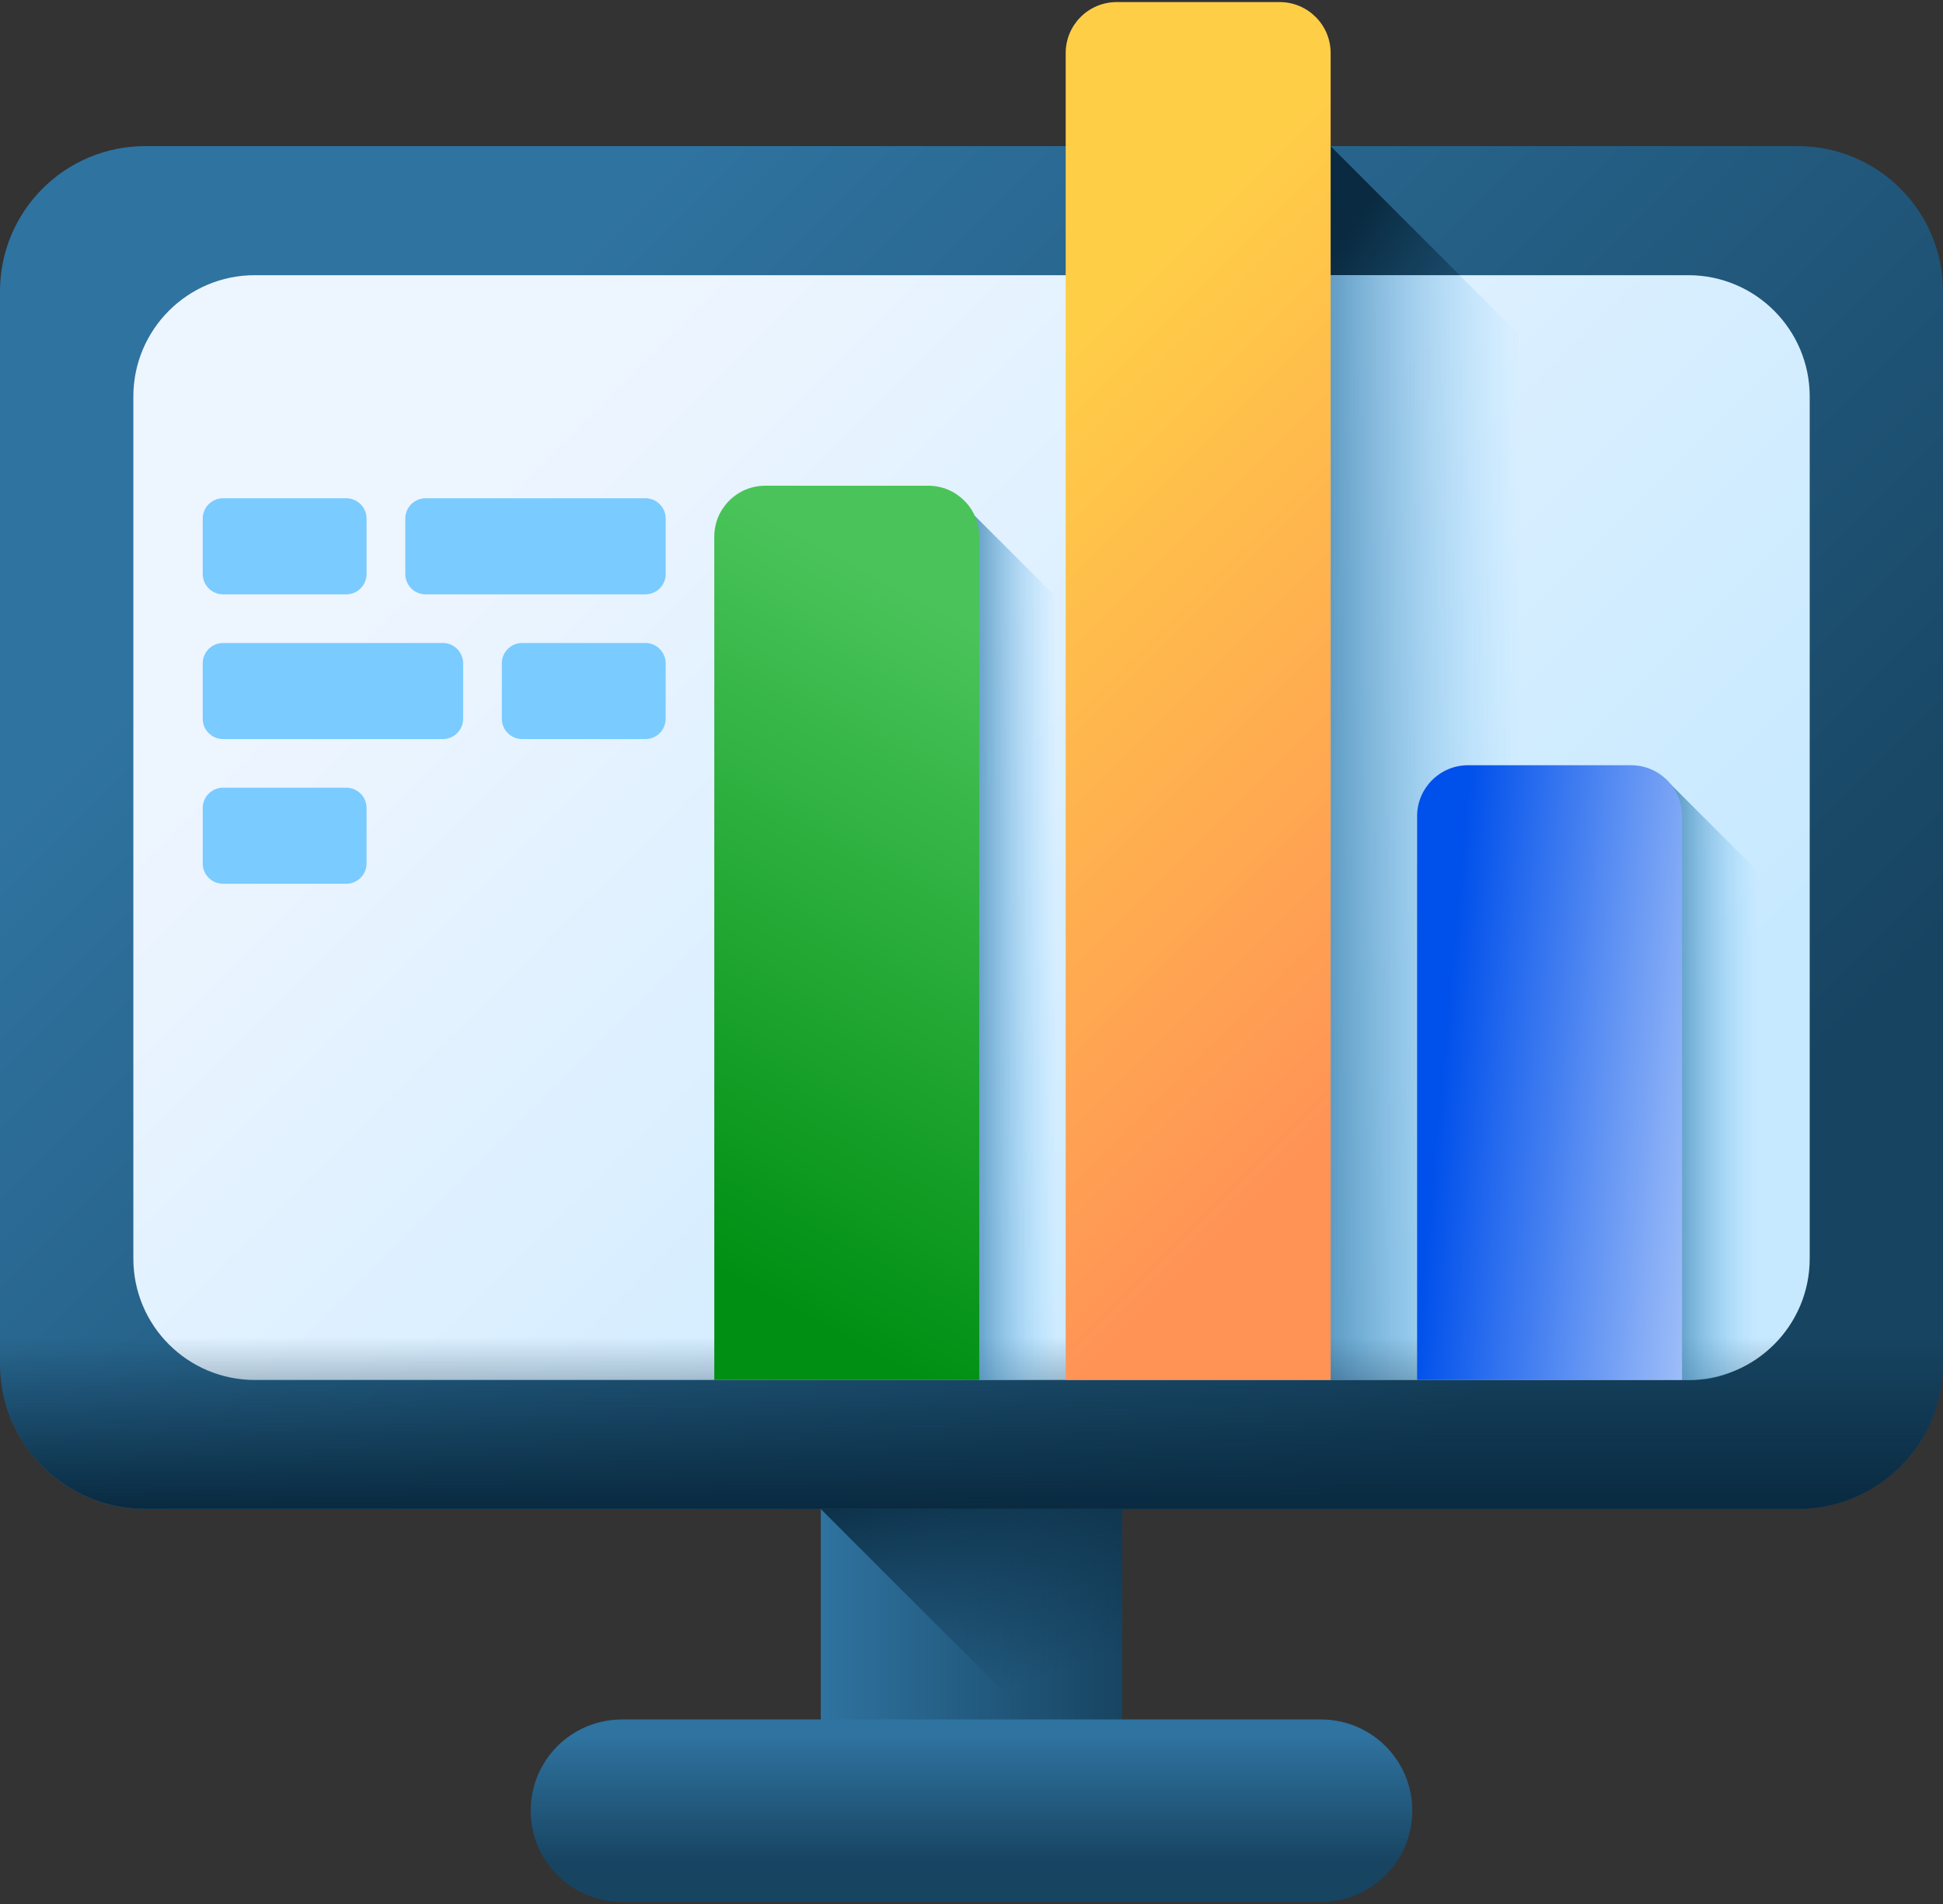 <svg xmlns="http://www.w3.org/2000/svg" width="100" height="98" viewBox="0 0 100 98" fill="none"><rect x="0" y="0" width="100" height="98" fill="#333333" stroke="none"/><path d="M42.242 71.027H57.757V91.562H42.242V71.027Z" fill="url(#paint0_linear_6012_2204)"></path><path d="M67.992 97.892H32.007C29.415 97.892 27.312 95.79 27.312 93.197C27.312 90.604 29.415 88.502 32.007 88.502H67.992C70.585 88.502 72.686 90.604 72.686 93.197C72.686 95.79 70.585 97.892 67.992 97.892Z" fill="url(#paint1_linear_6012_2204)"></path><path d="M42.242 77.669L56.136 91.562H57.757V71.027H42.242V77.669Z" fill="url(#paint2_linear_6012_2204)"></path><path d="M92.528 77.669H7.471C3.345 77.669 0 74.324 0 70.197V14.993C0 10.867 3.345 7.521 7.471 7.521H92.529C96.655 7.521 100 10.867 100 14.993V70.197C100 74.324 96.655 77.669 92.528 77.669Z" fill="url(#paint3_linear_6012_2204)"></path><path d="M68.481 7.521L79.801 18.842V71.027H68.481V7.521Z" fill="url(#paint4_linear_6012_2204)"></path><path d="M86.892 71.028H13.111C9.661 71.028 6.863 68.23 6.863 64.779V20.412C6.863 16.962 9.661 14.164 13.111 14.164H86.892C90.343 14.164 93.14 16.962 93.14 20.412V64.779C93.14 68.23 90.343 71.028 86.892 71.028Z" fill="url(#paint5_linear_6012_2204)"></path><path d="M75.122 14.164H68.481V71.028H79.801V18.843L75.122 14.164Z" fill="url(#paint6_linear_6012_2204)"></path><path d="M0 63.898V70.194C0 74.32 3.345 77.665 7.471 77.665H92.529C96.655 77.665 100 74.32 100 70.194V63.898H0Z" fill="url(#paint7_linear_6012_2204)"></path><path d="M49.602 25.98L55.827 32.206V71.026H49.602V25.98Z" fill="url(#paint8_linear_6012_2204)"></path><path d="M85.68 40.06L91.905 46.286V66.331C91.905 68.923 89.803 71.025 87.211 71.025H85.68V40.06Z" fill="url(#paint9_linear_6012_2204)"></path><path d="M50.398 71.028H36.762V27.623C36.762 26.174 37.936 25 39.385 25H47.775C49.224 25 50.398 26.174 50.398 27.623V71.028H50.398Z" fill="url(#paint10_linear_6012_2204)"></path><path d="M68.484 71.025H54.848V2.731C54.848 1.282 56.022 0.107 57.471 0.107H65.861C67.309 0.107 68.484 1.282 68.484 2.731V71.025H68.484Z" fill="url(#paint11_linear_6012_2204)"></path><path d="M86.57 71.025H72.934V42.01C72.934 40.561 74.108 39.387 75.557 39.387H83.947C85.395 39.387 86.57 40.561 86.57 42.01V71.025H86.57Z" fill="url(#paint12_linear_6012_2204)"></path><path d="M17.82 30.591H11.479C10.902 30.591 10.434 30.123 10.434 29.546V26.692C10.434 26.114 10.902 25.646 11.479 25.646H17.82C18.398 25.646 18.866 26.114 18.866 26.692V29.546C18.866 30.123 18.398 30.591 17.82 30.591Z" fill="#7ACBFF"></path><path d="M33.216 30.591H21.905C21.327 30.591 20.859 30.123 20.859 29.546V26.692C20.859 26.114 21.327 25.646 21.905 25.646H33.216C33.794 25.646 34.261 26.114 34.261 26.692V29.546C34.261 30.123 33.794 30.591 33.216 30.591Z" fill="#7ACBFF"></path><path d="M26.874 38.04H33.215C33.792 38.04 34.26 37.572 34.26 36.995V34.141C34.26 33.564 33.792 33.096 33.215 33.096H26.874C26.296 33.096 25.828 33.564 25.828 34.141V36.995C25.828 37.572 26.296 38.04 26.874 38.04Z" fill="#7ACBFF"></path><path d="M11.479 38.04H22.79C23.368 38.04 23.836 37.572 23.836 36.995V34.141C23.836 33.564 23.368 33.096 22.79 33.096H11.479C10.902 33.096 10.434 33.564 10.434 34.141V36.995C10.434 37.572 10.902 38.04 11.479 38.04Z" fill="#7ACBFF"></path><path d="M17.82 45.488H11.479C10.902 45.488 10.434 45.02 10.434 44.442V41.589C10.434 41.011 10.902 40.543 11.479 40.543H17.82C18.398 40.543 18.866 41.011 18.866 41.589V44.442C18.866 45.02 18.398 45.488 17.82 45.488Z" fill="#7ACBFF"></path><defs><linearGradient id="paint0_linear_6012_2204" x1="42.242" y1="81.295" x2="57.757" y2="81.295" gradientUnits="userSpaceOnUse"><stop stop-color="#2F73A0"></stop><stop offset="1" stop-color="#174461"></stop></linearGradient><linearGradient id="paint1_linear_6012_2204" x1="49.999" y1="89.363" x2="49.999" y2="95.86" gradientUnits="userSpaceOnUse"><stop stop-color="#2F73A0"></stop><stop offset="1" stop-color="#174461"></stop></linearGradient><linearGradient id="paint2_linear_6012_2204" x1="54.256" y1="86.193" x2="49.746" y2="73.644" gradientUnits="userSpaceOnUse"><stop stop-color="#092A40" stop-opacity="0"></stop><stop offset="1" stop-color="#092A40"></stop></linearGradient><linearGradient id="paint3_linear_6012_2204" x1="25.062" y1="17.657" x2="77.813" y2="70.408" gradientUnits="userSpaceOnUse"><stop stop-color="#2F73A0"></stop><stop offset="1" stop-color="#174461"></stop></linearGradient><linearGradient id="paint4_linear_6012_2204" x1="64.53" y1="36.609" x2="56.393" y2="31.119" gradientUnits="userSpaceOnUse"><stop stop-color="#092A40" stop-opacity="0"></stop><stop offset="1" stop-color="#092A40"></stop></linearGradient><linearGradient id="paint5_linear_6012_2204" x1="29.015" y1="21.61" x2="73.408" y2="66.002" gradientUnits="userSpaceOnUse"><stop stop-color="#EDF5FF"></stop><stop offset="1" stop-color="#C7E9FF"></stop></linearGradient><linearGradient id="paint6_linear_6012_2204" x1="78.234" y1="42.596" x2="65.782" y2="42.596" gradientUnits="userSpaceOnUse"><stop stop-color="#7ACBFF" stop-opacity="0"></stop><stop offset="1" stop-color="#2F73A0"></stop></linearGradient><linearGradient id="paint7_linear_6012_2204" x1="50" y1="68.826" x2="50" y2="77.689" gradientUnits="userSpaceOnUse"><stop stop-color="#092A40" stop-opacity="0"></stop><stop offset="1" stop-color="#092A40"></stop></linearGradient><linearGradient id="paint8_linear_6012_2204" x1="54.38" y1="48.503" x2="49.014" y2="48.503" gradientUnits="userSpaceOnUse"><stop stop-color="#7ACBFF" stop-opacity="0"></stop><stop offset="1" stop-color="#2F73A0"></stop></linearGradient><linearGradient id="paint9_linear_6012_2204" x1="90.458" y1="55.543" x2="85.093" y2="55.543" gradientUnits="userSpaceOnUse"><stop stop-color="#7ACBFF" stop-opacity="0"></stop><stop offset="1" stop-color="#2F73A0"></stop></linearGradient><linearGradient id="paint10_linear_6012_2204" x1="33.661" y1="63.625" x2="50.629" y2="32.407" gradientUnits="userSpaceOnUse"><stop stop-color="#008F13"></stop><stop offset="1" stop-color="#4AC45A"></stop></linearGradient><linearGradient id="paint11_linear_6012_2204" x1="48.838" y1="23.507" x2="75.972" y2="50.641" gradientUnits="userSpaceOnUse"><stop stop-color="#FFCE47"></stop><stop offset="1" stop-color="#FF9356"></stop></linearGradient><linearGradient id="paint12_linear_6012_2204" x1="75.117" y1="45.196" x2="96.107" y2="47.13" gradientUnits="userSpaceOnUse"><stop stop-color="#0050EB"></stop><stop offset="1" stop-color="#F1F7FF"></stop></linearGradient></defs></svg>